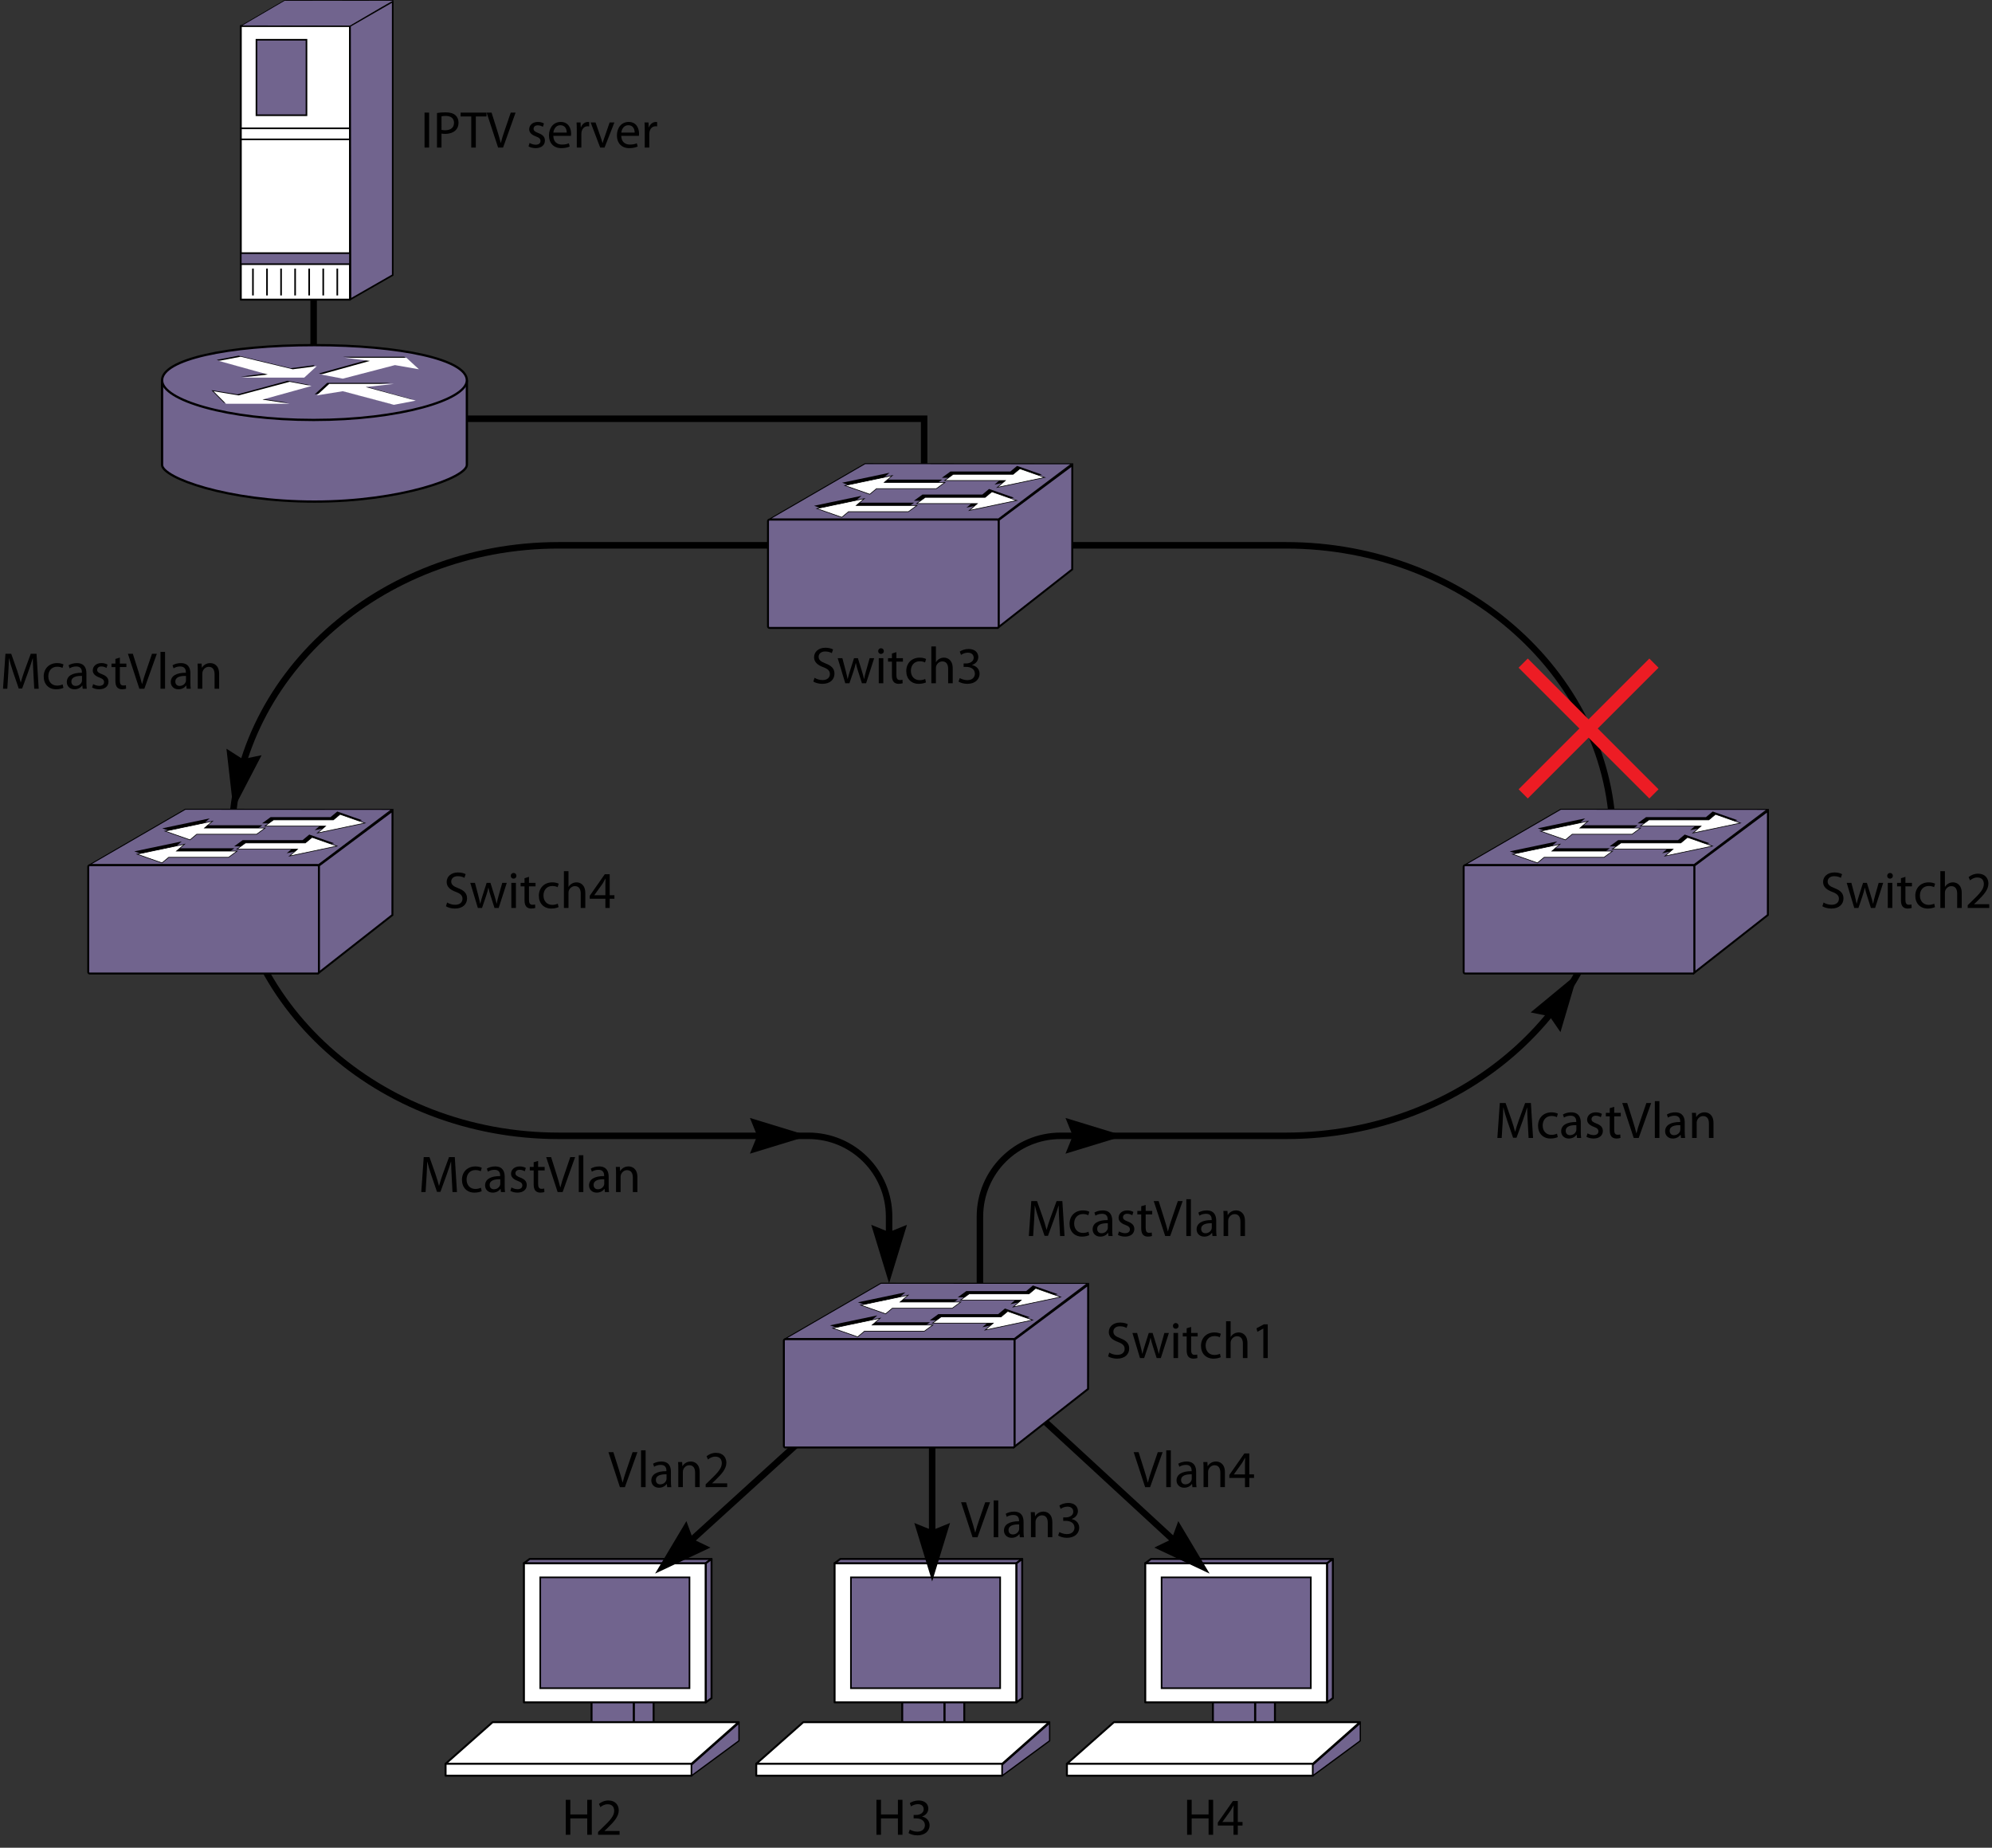 <?xml version="1.0" encoding="UTF-8"?>
<!DOCTYPE svg PUBLIC "-//W3C//DTD SVG 1.1//EN" "http://www.w3.org/Graphics/SVG/1.1/DTD/svg11.dtd">
<!-- Generator: Adobe Illustrator 15.1.0, SVG Export Plug-In . SVG Version: 6.00 Build 0)  --><svg xmlns="http://www.w3.org/2000/svg" version="1.1" x="0px" y="0px" width="307.01px" height="284.745px" viewBox="0 0 307.01 284.745" enable-background="new 0 0 307.01 284.745" xml:space="preserve">
    <rect x="0" y="0" width="307.01" height="284.745" fill="#333333" stroke="none"/>
    <g id="back">
</g>
    <g id="art">
        <polyline fill="none" stroke="#000000" points="48.338,27.752 48.338,64.53 142.432,64.53 142.432,77.688  "/>
        <path fill="none" stroke="#000000" d="M137.028,194.036v-6.561c0-6.871-5.567-12.441-12.44-12.441H86.095   c-27.72,0-50.4-20.475-50.4-45.5c0-25.025,22.68-45.5,50.4-45.5h112.106c27.721,0,50.4,20.475,50.4,45.5   c0,25.025-22.68,45.5-50.4,45.5h-34.734c-6.871,0-12.438,5.57-12.438,12.441v12.181"/>
        <g>
            <polygon fill="#71648E" stroke="#000000" stroke-width="0.15" points="49.104,133.232 13.856,133.232 28.563,124.711     60.397,124.732   "/>
            <polygon fill="#71648E" stroke="#000000" stroke-width="0.3" points="60.48,141.003 49.116,149.915 49.116,133.415     60.492,124.928   "/>
            <path fill="#71648E" stroke="#000000" stroke-width="0.3" d="M49.147,149.794c0,0.125-0.104,0.227-0.227,0.227H13.823    c-0.125,0-0.227-0.102-0.227-0.227v-16.229c0-0.125,0.102-0.229,0.227-0.229h35.098c0.123,0,0.227,0.104,0.227,0.229V149.794z"/>
            <polygon points="36.118,130.723 26.769,130.723 28.009,129.665 20.698,131.2 24.533,132.543 25.571,131.682 34.8,131.682   "/>
            <polygon points="36.081,130.43 45.429,130.43 44.188,131.487 51.499,129.952 47.665,128.608 46.628,129.471 37.399,129.471   "/>
            <polygon points="40.433,127.172 31.083,127.172 32.323,126.114 25.013,127.649 28.848,128.993 29.886,128.131 39.114,128.131       "/>
            <polygon points="40.396,126.879 49.743,126.879 48.503,127.936 55.813,126.401 51.979,125.057 50.942,125.92 41.714,125.92   "/>
            <polygon fill="#FFFFFF" stroke="#000000" stroke-width="0.1" stroke-miterlimit="10" points="36.55,131.153 27.201,131.153     28.44,130.096 21.13,131.631 24.966,132.975 26.003,132.112 35.231,132.112   "/>
            <polygon fill="#FFFFFF" stroke="#000000" stroke-width="0.1" stroke-miterlimit="10" points="36.513,130.86 45.86,130.86     44.622,131.918 51.933,130.383 48.097,129.04 47.06,129.901 37.831,129.901   "/>
            <polygon fill="#FFFFFF" stroke="#000000" stroke-width="0.1" stroke-miterlimit="10" points="40.864,127.602 31.516,127.602     32.755,126.545 25.444,128.081 29.28,129.424 30.317,128.561 39.546,128.561   "/>
            <polygon fill="#FFFFFF" stroke="#000000" stroke-width="0.1" stroke-miterlimit="10" points="40.827,127.309 50.175,127.309     48.937,128.368 56.247,126.833 52.411,125.489 51.374,126.35 42.146,126.35   "/>
	</g>
        <g>
            <polygon fill="#71648E" stroke="#000000" stroke-width="0.15" points="261.089,133.232 225.841,133.232 240.548,124.711     272.382,124.732   "/>
            <polygon fill="#71648E" stroke="#000000" stroke-width="0.3" points="272.465,141.003 261.101,149.915 261.101,133.415     272.477,124.928   "/>
            <path fill="#71648E" stroke="#000000" stroke-width="0.3" d="M261.132,149.794c0,0.125-0.104,0.227-0.227,0.227h-35.098    c-0.125,0-0.227-0.102-0.227-0.227v-16.229c0-0.125,0.102-0.229,0.227-0.229h35.098c0.123,0,0.227,0.104,0.227,0.229V149.794z"/>
            <polygon points="248.103,130.723 238.753,130.723 239.994,129.665 232.683,131.2 236.518,132.543 237.556,131.682     246.785,131.682   "/>
            <polygon points="248.066,130.43 257.414,130.43 256.173,131.487 263.484,129.952 259.65,128.608 258.613,129.471 249.384,129.471       "/>
            <polygon points="252.417,127.172 243.068,127.172 244.308,126.114 236.998,127.649 240.833,128.993 241.871,128.131     251.099,128.131   "/>
            <polygon points="252.38,126.879 261.728,126.879 260.488,127.936 267.798,126.401 263.964,125.057 262.927,125.92 253.699,125.92       "/>
            <polygon fill="#FFFFFF" stroke="#000000" stroke-width="0.1" stroke-miterlimit="10" points="248.535,131.153 239.186,131.153     240.425,130.096 233.115,131.631 236.951,132.975 237.988,132.112 247.216,132.112   "/>
            <polygon fill="#FFFFFF" stroke="#000000" stroke-width="0.1" stroke-miterlimit="10" points="248.498,130.86 257.845,130.86     256.607,131.918 263.917,130.383 260.082,129.04 259.044,129.901 249.816,129.901   "/>
            <polygon fill="#FFFFFF" stroke="#000000" stroke-width="0.1" stroke-miterlimit="10" points="252.849,127.602 243.5,127.602     244.74,126.545 237.429,128.081 241.265,129.424 242.302,128.561 251.531,128.561   "/>
            <polygon fill="#FFFFFF" stroke="#000000" stroke-width="0.1" stroke-miterlimit="10" points="252.812,127.309 262.16,127.309     260.921,128.368 268.232,126.833 264.396,125.489 263.359,126.35 254.13,126.35   "/>
	</g>
        <g>
            <polygon fill="#71648E" stroke="#000000" stroke-width="0.15" points="153.875,79.973 118.626,79.973 133.333,71.452     165.167,71.473   "/>
            <polygon fill="#71648E" stroke="#000000" stroke-width="0.3" points="165.25,87.745 153.886,96.657 153.886,80.156     165.262,71.669   "/>
            <path fill="#71648E" stroke="#000000" stroke-width="0.3" d="M153.917,96.536c0,0.125-0.104,0.227-0.227,0.227h-35.098    c-0.125,0-0.227-0.102-0.227-0.227V80.306c0-0.125,0.102-0.229,0.227-0.229h35.098c0.123,0,0.227,0.104,0.227,0.229V96.536z"/>
            <polygon points="140.888,77.464 131.539,77.464 132.779,76.406 125.468,77.941 129.303,79.285 130.341,78.423 139.57,78.423   "/>
            <polygon points="140.851,77.171 150.199,77.171 148.958,78.228 156.269,76.693 152.435,75.349 151.398,76.212 142.169,76.212       "/>
            <polygon points="145.203,73.914 135.853,73.914 137.093,72.855 129.783,74.39 133.618,75.734 134.656,74.873 143.884,74.873   "/>
            <polygon points="145.166,73.621 154.513,73.621 153.273,74.677 160.583,73.142 156.75,71.798 155.712,72.662 146.484,72.662   "/>
            <polygon fill="#FFFFFF" stroke="#000000" stroke-width="0.1" stroke-miterlimit="10" points="141.32,77.894 131.971,77.894     133.21,76.837 125.9,78.373 129.736,79.716 130.773,78.853 140.001,78.853   "/>
            <polygon fill="#FFFFFF" stroke="#000000" stroke-width="0.1" stroke-miterlimit="10" points="141.283,77.601 150.63,77.601     149.392,78.66 156.703,77.125 152.867,75.781 151.83,76.642 142.601,76.642   "/>
            <polygon fill="#FFFFFF" stroke="#000000" stroke-width="0.1" stroke-miterlimit="10" points="145.634,74.343 136.286,74.343     137.525,73.287 130.214,74.822 134.05,76.166 135.087,75.302 144.316,75.302   "/>
            <polygon fill="#FFFFFF" stroke="#000000" stroke-width="0.1" stroke-miterlimit="10" points="145.597,74.05 154.945,74.05     153.707,75.109 161.017,73.574 157.181,72.23 156.144,73.091 146.916,73.091   "/>
	</g>
</g>
    <g id="callouts">
        <g>
            <g>
                <path d="M87.9,277.356v2.254h2.606v-2.254h0.704v5.389h-0.704v-2.526H87.9v2.526h-0.704v-5.389H87.9z"/>
                <path d="M92.172,282.745v-0.432l0.552-0.536c1.327-1.263,1.935-1.935,1.935-2.718c0-0.528-0.248-1.016-1.023-1.016     c-0.472,0-0.863,0.239-1.104,0.439l-0.224-0.496c0.352-0.295,0.872-0.527,1.463-0.527c1.119,0,1.591,0.768,1.591,1.512     c0,0.959-0.695,1.734-1.791,2.79l-0.408,0.384v0.016h2.327v0.584H92.172z"/>
		</g>
	</g>
        <g>
            <polygon fill="#71648E" stroke="#000000" stroke-width="0.3" stroke-linejoin="round" stroke-miterlimit="11.474" points="    100.735,265.584 97.672,267.18 97.672,252.529 100.735,250.934   "/>
            <rect x="91.172" y="252.529" fill="#71648E" stroke="#000000" stroke-width="0.3" stroke-linejoin="round" stroke-miterlimit="11.474" width="6.5" height="14.65"/>
            <rect x="80.749" y="240.896" fill="#FFFFFF" stroke="#000000" stroke-width="0.3" stroke-linejoin="round" stroke-miterlimit="11.474" width="28.035" height="21.442"/>
            <rect x="83.266" y="243.077" fill="#71648E" stroke="#000000" stroke-width="0.25" width="23" height="17.079"/>
            <polygon fill="#71648E" stroke="#000000" stroke-width="0.3" stroke-linejoin="round" stroke-miterlimit="11.474" points="    108.784,240.896 80.749,240.896 81.625,240.243 109.663,240.243   "/>
            <polygon fill="#71648E" stroke="#000000" stroke-width="0.3" stroke-linejoin="round" stroke-miterlimit="11.474" points="    109.663,261.686 108.784,262.338 108.784,240.896 109.663,240.243   "/>
            <polygon fill-rule="evenodd" clip-rule="evenodd" fill="#FFFFFF" stroke="#000000" stroke-width="0.3" stroke-linejoin="round" stroke-miterlimit="11.474" points="    106.59,271.805 68.673,271.805 75.923,265.389 113.84,265.389   "/>
            <rect x="68.673" y="271.805" fill-rule="evenodd" clip-rule="evenodd" fill="#FFFFFF" stroke="#000000" stroke-width="0.3" stroke-linejoin="round" stroke-miterlimit="11.474" width="37.917" height="1.834"/>
            <path fill="#71648E" stroke="#000000" stroke-width="0.2" d="M106.588,273.547c0-0.443,0.002-1.576,0.002-1.576l7.301-6.439v2.729    l-7.301,5.379"/>
	</g>
        <g>
            <g>
                <path d="M135.781,277.356v2.254h2.606v-2.254h0.704v5.389h-0.704v-2.526h-2.606v2.526h-0.704v-5.389H135.781z"/>
                <path d="M140.221,281.945c0.2,0.12,0.655,0.32,1.151,0.32c0.896,0,1.183-0.568,1.175-1.008c-0.008-0.728-0.664-1.039-1.343-1.039     h-0.392v-0.528h0.392c0.512,0,1.159-0.264,1.159-0.879c0-0.416-0.264-0.784-0.912-0.784c-0.416,0-0.815,0.185-1.04,0.344     l-0.191-0.512c0.28-0.199,0.807-0.399,1.367-0.399c1.023,0,1.487,0.607,1.487,1.239c0,0.544-0.328,1-0.959,1.231v0.016     c0.64,0.12,1.151,0.6,1.16,1.328c0,0.831-0.656,1.559-1.895,1.559c-0.584,0-1.096-0.184-1.352-0.352L140.221,281.945z"/>
		</g>
	</g>
        <g>
            <polygon fill="#71648E" stroke="#000000" stroke-width="0.3" stroke-linejoin="round" stroke-miterlimit="11.474" points="    148.616,265.584 145.553,267.18 145.553,252.529 148.616,250.934   "/>
            <rect x="139.053" y="252.529" fill="#71648E" stroke="#000000" stroke-width="0.3" stroke-linejoin="round" stroke-miterlimit="11.474" width="6.5" height="14.65"/>
            <rect x="128.629" y="240.896" fill="#FFFFFF" stroke="#000000" stroke-width="0.3" stroke-linejoin="round" stroke-miterlimit="11.474" width="28.035" height="21.442"/>
            <rect x="131.147" y="243.077" fill="#71648E" stroke="#000000" stroke-width="0.25" width="23" height="17.079"/>
            <polygon fill="#71648E" stroke="#000000" stroke-width="0.3" stroke-linejoin="round" stroke-miterlimit="11.474" points="    156.665,240.896 128.629,240.896 129.506,240.243 157.543,240.243   "/>
            <polygon fill="#71648E" stroke="#000000" stroke-width="0.3" stroke-linejoin="round" stroke-miterlimit="11.474" points="    157.543,261.686 156.665,262.338 156.665,240.896 157.543,240.243   "/>
            <polygon fill-rule="evenodd" clip-rule="evenodd" fill="#FFFFFF" stroke="#000000" stroke-width="0.3" stroke-linejoin="round" stroke-miterlimit="11.474" points="    154.471,271.805 116.554,271.805 123.804,265.389 161.721,265.389   "/>
            <rect x="116.554" y="271.805" fill-rule="evenodd" clip-rule="evenodd" fill="#FFFFFF" stroke="#000000" stroke-width="0.3" stroke-linejoin="round" stroke-miterlimit="11.474" width="37.917" height="1.834"/>
            <path fill="#71648E" stroke="#000000" stroke-width="0.2" d="M154.469,273.547c0-0.443,0.002-1.576,0.002-1.576l7.301-6.439v2.729    l-7.301,5.379"/>
	</g>
        <g>
            <g>
                <path d="M183.661,277.356v2.254h2.606v-2.254h0.703v5.389h-0.703v-2.526h-2.606v2.526h-0.704v-5.389H183.661z"/>
                <path d="M190.108,282.745v-1.423h-2.415v-0.456l2.319-3.318h0.759v3.23h0.728v0.544h-0.728v1.423H190.108z M190.108,280.778     v-1.735c0-0.271,0.008-0.544,0.023-0.815h-0.023c-0.16,0.304-0.288,0.527-0.432,0.768l-1.271,1.768v0.016H190.108z"/>
		</g>
	</g>
        <g>
            <polygon fill="#71648E" stroke="#000000" stroke-width="0.3" stroke-linejoin="round" stroke-miterlimit="11.474" points="    196.496,265.584 193.433,267.18 193.433,252.529 196.496,250.934   "/>
            <rect x="186.933" y="252.529" fill="#71648E" stroke="#000000" stroke-width="0.3" stroke-linejoin="round" stroke-miterlimit="11.474" width="6.5" height="14.65"/>
            <rect x="176.509" y="240.896" fill="#FFFFFF" stroke="#000000" stroke-width="0.3" stroke-linejoin="round" stroke-miterlimit="11.474" width="28.035" height="21.442"/>
            <rect x="179.027" y="243.077" fill="#71648E" stroke="#000000" stroke-width="0.25" width="23" height="17.079"/>
            <polygon fill="#71648E" stroke="#000000" stroke-width="0.3" stroke-linejoin="round" stroke-miterlimit="11.474" points="    204.544,240.896 176.509,240.896 177.386,240.243 205.423,240.243   "/>
            <polygon fill="#71648E" stroke="#000000" stroke-width="0.3" stroke-linejoin="round" stroke-miterlimit="11.474" points="    205.423,261.686 204.544,262.338 204.544,240.896 205.423,240.243   "/>
            <polygon fill-rule="evenodd" clip-rule="evenodd" fill="#FFFFFF" stroke="#000000" stroke-width="0.3" stroke-linejoin="round" stroke-miterlimit="11.474" points="    202.351,271.805 164.434,271.805 171.684,265.389 209.601,265.389   "/>
            <rect x="164.434" y="271.805" fill-rule="evenodd" clip-rule="evenodd" fill="#FFFFFF" stroke="#000000" stroke-width="0.3" stroke-linejoin="round" stroke-miterlimit="11.474" width="37.917" height="1.834"/>
            <path fill="#71648E" stroke="#000000" stroke-width="0.2" d="M202.349,273.547c0-0.443,0.002-1.576,0.002-1.576l7.301-6.439v2.729    l-7.301,5.379"/>
	</g>
        <g>
            <path d="M281.05,139.076c0.312,0.2,0.759,0.352,1.239,0.352c0.711,0,1.127-0.376,1.127-0.919c0-0.496-0.288-0.792-1.016-1.063    c-0.879-0.32-1.423-0.784-1.423-1.535c0-0.84,0.695-1.463,1.743-1.463c0.544,0,0.951,0.128,1.184,0.264l-0.192,0.567    c-0.168-0.104-0.527-0.256-1.016-0.256c-0.735,0-1.016,0.44-1.016,0.808c0,0.504,0.328,0.751,1.072,1.04    c0.911,0.352,1.367,0.792,1.367,1.583c0,0.832-0.608,1.559-1.879,1.559c-0.521,0-1.088-0.16-1.376-0.352L281.05,139.076z"/>
            <path d="M285.337,136.054l0.52,1.967c0.104,0.432,0.208,0.832,0.28,1.231h0.024c0.088-0.392,0.216-0.807,0.344-1.223l0.631-1.975    h0.592l0.6,1.935c0.145,0.464,0.256,0.872,0.344,1.263h0.024c0.064-0.392,0.168-0.799,0.296-1.255l0.552-1.943h0.695l-1.247,3.87    h-0.64l-0.592-1.847c-0.136-0.432-0.248-0.815-0.344-1.271h-0.016c-0.097,0.464-0.216,0.863-0.353,1.279l-0.623,1.839h-0.64    l-1.168-3.87H285.337z"/>
            <path d="M291.729,134.967c0,0.24-0.168,0.432-0.447,0.432c-0.256,0-0.424-0.192-0.424-0.432c0-0.24,0.176-0.44,0.439-0.44    C291.553,134.527,291.729,134.719,291.729,134.967z M290.946,139.924v-3.87h0.704v3.87H290.946z"/>
            <path d="M293.666,135.126v0.927h1.007v0.536h-1.007v2.087c0,0.479,0.136,0.751,0.527,0.751c0.192,0,0.304-0.016,0.408-0.048    l0.031,0.536c-0.136,0.048-0.352,0.096-0.623,0.096c-0.328,0-0.592-0.112-0.76-0.296c-0.191-0.216-0.271-0.56-0.271-1.015v-2.111    h-0.6v-0.536h0.6v-0.719L293.666,135.126z"/>
            <path d="M298.224,139.788c-0.184,0.088-0.592,0.224-1.111,0.224c-1.167,0-1.927-0.792-1.927-1.975    c0-1.191,0.815-2.063,2.079-2.063c0.415,0,0.783,0.104,0.975,0.208l-0.159,0.536c-0.168-0.088-0.432-0.184-0.815-0.184    c-0.888,0-1.367,0.664-1.367,1.463c0,0.896,0.575,1.447,1.343,1.447c0.399,0,0.664-0.096,0.863-0.184L298.224,139.788z"/>
            <path d="M299.049,134.247h0.704v2.422h0.016c0.112-0.2,0.288-0.384,0.504-0.503c0.208-0.12,0.456-0.192,0.72-0.192    c0.52,0,1.352,0.32,1.352,1.647v2.303h-0.704v-2.223c0-0.624-0.231-1.144-0.896-1.144c-0.456,0-0.808,0.32-0.943,0.696    c-0.04,0.104-0.048,0.208-0.048,0.335v2.335h-0.704V134.247z"/>
            <path d="M303.266,139.924v-0.432l0.552-0.536c1.327-1.264,1.935-1.935,1.935-2.719c0-0.528-0.248-1.015-1.023-1.015    c-0.472,0-0.863,0.24-1.104,0.439l-0.224-0.496c0.352-0.296,0.871-0.528,1.463-0.528c1.119,0,1.591,0.768,1.591,1.511    c0,0.959-0.695,1.735-1.791,2.791l-0.407,0.384v0.016h2.326v0.583H303.266z"/>
	</g>
        <g>
            <path d="M170.964,208.437c0.313,0.2,0.76,0.352,1.239,0.352c0.712,0,1.128-0.375,1.128-0.919c0-0.496-0.288-0.792-1.016-1.063    c-0.88-0.32-1.424-0.783-1.424-1.535c0-0.84,0.696-1.463,1.743-1.463c0.544,0,0.952,0.128,1.184,0.264l-0.191,0.567    c-0.168-0.104-0.528-0.256-1.016-0.256c-0.735,0-1.016,0.439-1.016,0.808c0,0.504,0.328,0.752,1.071,1.039    c0.912,0.353,1.367,0.792,1.367,1.584c0,0.831-0.607,1.559-1.879,1.559c-0.52,0-1.087-0.16-1.375-0.352L170.964,208.437z"/>
            <path d="M175.252,205.414l0.52,1.967c0.104,0.433,0.208,0.832,0.28,1.231h0.023c0.088-0.392,0.216-0.808,0.344-1.223l0.632-1.976    h0.592l0.6,1.936c0.144,0.464,0.256,0.871,0.344,1.263h0.024c0.063-0.392,0.168-0.799,0.296-1.255l0.552-1.943h0.695l-1.247,3.87    h-0.64l-0.592-1.847c-0.137-0.432-0.248-0.815-0.344-1.271h-0.017c-0.096,0.464-0.216,0.863-0.352,1.279l-0.624,1.839h-0.64    l-1.167-3.87H175.252z"/>
            <path d="M181.644,204.327c0,0.239-0.168,0.432-0.448,0.432c-0.256,0-0.423-0.192-0.423-0.432c0-0.24,0.176-0.44,0.439-0.44    C181.468,203.887,181.644,204.079,181.644,204.327z M180.861,209.284v-3.87h0.703v3.87H180.861z"/>
            <path d="M183.58,204.487v0.927h1.008v0.536h-1.008v2.087c0,0.479,0.137,0.751,0.528,0.751c0.191,0,0.304-0.016,0.407-0.048    l0.032,0.536c-0.136,0.048-0.352,0.096-0.624,0.096c-0.327,0-0.592-0.112-0.759-0.296c-0.192-0.216-0.272-0.56-0.272-1.016v-2.11    h-0.6v-0.536h0.6v-0.72L183.58,204.487z"/>
            <path d="M188.139,209.148c-0.185,0.088-0.592,0.224-1.111,0.224c-1.168,0-1.928-0.791-1.928-1.975    c0-1.191,0.815-2.063,2.079-2.063c0.416,0,0.783,0.104,0.976,0.208l-0.16,0.536c-0.168-0.088-0.432-0.185-0.815-0.185    c-0.888,0-1.367,0.664-1.367,1.464c0,0.896,0.576,1.447,1.344,1.447c0.399,0,0.663-0.097,0.863-0.185L188.139,209.148z"/>
            <path d="M188.964,203.607h0.703v2.423h0.017c0.111-0.2,0.288-0.384,0.504-0.504c0.208-0.12,0.455-0.192,0.72-0.192    c0.52,0,1.351,0.32,1.351,1.647v2.303h-0.703v-2.223c0-0.624-0.232-1.144-0.896-1.144c-0.456,0-0.808,0.32-0.943,0.695    c-0.04,0.104-0.049,0.208-0.049,0.336v2.335h-0.703V203.607z"/>
            <path d="M194.708,204.743h-0.016l-0.904,0.487l-0.136-0.536l1.136-0.607h0.6v5.197h-0.68V204.743z"/>
	</g>
        <g>
            <path d="M163.252,188.11c-0.04-0.751-0.088-1.662-0.088-2.326h-0.017c-0.191,0.624-0.407,1.303-0.679,2.047l-0.952,2.614h-0.527    l-0.88-2.566c-0.256-0.768-0.464-1.455-0.615-2.095h-0.017c-0.016,0.672-0.056,1.567-0.104,2.383l-0.144,2.311h-0.664l0.376-5.389    h0.888l0.919,2.606c0.225,0.663,0.4,1.255,0.544,1.814h0.016c0.145-0.543,0.336-1.135,0.576-1.814l0.959-2.606h0.888l0.336,5.389    h-0.688L163.252,188.11z"/>
            <path d="M167.877,190.342c-0.185,0.088-0.592,0.224-1.111,0.224c-1.168,0-1.927-0.791-1.927-1.975    c0-1.191,0.815-2.063,2.078-2.063c0.416,0,0.784,0.104,0.976,0.208l-0.16,0.536c-0.167-0.088-0.432-0.185-0.815-0.185    c-0.887,0-1.367,0.664-1.367,1.464c0,0.896,0.576,1.447,1.344,1.447c0.399,0,0.663-0.097,0.863-0.185L167.877,190.342z"/>
            <path d="M171.421,189.55c0,0.336,0.016,0.664,0.056,0.928h-0.632l-0.056-0.487h-0.024c-0.216,0.304-0.631,0.575-1.183,0.575    c-0.784,0-1.184-0.552-1.184-1.111c0-0.936,0.831-1.447,2.327-1.439v-0.08c0-0.312-0.088-0.896-0.88-0.887    c-0.368,0-0.743,0.104-1.016,0.287l-0.16-0.472c0.32-0.199,0.792-0.336,1.279-0.336c1.184,0,1.472,0.808,1.472,1.575V189.55z     M170.742,188.503c-0.768-0.017-1.639,0.119-1.639,0.871c0,0.464,0.304,0.672,0.655,0.672c0.512,0,0.84-0.32,0.951-0.647    c0.024-0.08,0.032-0.16,0.032-0.225V188.503z"/>
            <path d="M172.462,189.766c0.216,0.128,0.584,0.272,0.936,0.272c0.504,0,0.744-0.248,0.744-0.576c0-0.336-0.2-0.512-0.712-0.703    c-0.703-0.256-1.031-0.632-1.031-1.096c0-0.624,0.512-1.136,1.335-1.136c0.392,0,0.735,0.104,0.943,0.24l-0.168,0.512    c-0.151-0.096-0.432-0.231-0.791-0.231c-0.416,0-0.64,0.239-0.64,0.527c0,0.319,0.224,0.464,0.728,0.664    c0.663,0.247,1.016,0.583,1.016,1.159c0,0.688-0.536,1.167-1.439,1.167c-0.424,0-0.815-0.112-1.088-0.271L172.462,189.766z"/>
            <path d="M176.574,185.681v0.927h1.008v0.536h-1.008v2.087c0,0.479,0.137,0.751,0.528,0.751c0.191,0,0.304-0.016,0.407-0.048    l0.032,0.536c-0.136,0.048-0.352,0.096-0.623,0.096c-0.328,0-0.592-0.112-0.76-0.296c-0.192-0.216-0.272-0.56-0.272-1.016v-2.11    h-0.6v-0.536h0.6v-0.72L176.574,185.681z"/>
            <path d="M179.582,190.478l-1.767-5.389h0.76l0.839,2.654c0.225,0.728,0.424,1.383,0.576,2.015h0.016    c0.152-0.624,0.368-1.303,0.616-2.007l0.911-2.662h0.744l-1.928,5.389H179.582z"/>
            <path d="M182.838,184.801h0.704v5.677h-0.704V184.801z"/>
            <path d="M187.445,189.55c0,0.336,0.017,0.664,0.057,0.928h-0.632l-0.057-0.487h-0.023c-0.216,0.304-0.632,0.575-1.184,0.575    c-0.783,0-1.184-0.552-1.184-1.111c0-0.936,0.832-1.447,2.327-1.439v-0.08c0-0.312-0.088-0.896-0.88-0.887    c-0.367,0-0.743,0.104-1.015,0.287l-0.16-0.472c0.319-0.199,0.791-0.336,1.279-0.336c1.184,0,1.471,0.808,1.471,1.575V189.55z     M186.765,188.503c-0.768-0.017-1.639,0.119-1.639,0.871c0,0.464,0.304,0.672,0.655,0.672c0.512,0,0.84-0.32,0.952-0.647    c0.023-0.08,0.031-0.16,0.031-0.225V188.503z"/>
            <path d="M188.583,187.655c0-0.408-0.008-0.728-0.032-1.048h0.624l0.04,0.64h0.016c0.192-0.359,0.64-0.72,1.279-0.72    c0.536,0,1.367,0.32,1.367,1.647v2.303h-0.703v-2.23c0-0.624-0.232-1.144-0.896-1.144c-0.456,0-0.815,0.328-0.943,0.72    c-0.032,0.088-0.048,0.208-0.048,0.327v2.327h-0.704V187.655z"/>
	</g>
        <g>
            <path d="M95.542,229.173l-1.767-5.389h0.759l0.84,2.654c0.224,0.728,0.423,1.383,0.576,2.015h0.016    c0.152-0.624,0.368-1.303,0.616-2.007l0.912-2.662h0.744l-1.927,5.389H95.542z"/>
            <path d="M98.798,223.496h0.704v5.677h-0.704V223.496z"/>
            <path d="M103.405,228.245c0,0.336,0.016,0.664,0.056,0.928h-0.632l-0.056-0.487h-0.024c-0.216,0.304-0.631,0.575-1.183,0.575    c-0.784,0-1.184-0.552-1.184-1.111c0-0.936,0.832-1.447,2.327-1.439v-0.08c0-0.312-0.088-0.896-0.88-0.887    c-0.368,0-0.744,0.104-1.015,0.287l-0.16-0.472c0.32-0.199,0.792-0.336,1.279-0.336c1.184,0,1.471,0.808,1.471,1.575V228.245z     M102.725,227.198c-0.768-0.017-1.639,0.119-1.639,0.871c0,0.464,0.304,0.672,0.656,0.672c0.512,0,0.84-0.32,0.952-0.647    c0.024-0.08,0.032-0.16,0.032-0.225V227.198z"/>
            <path d="M104.542,226.351c0-0.408-0.008-0.728-0.032-1.048h0.624l0.04,0.64h0.016c0.192-0.359,0.64-0.72,1.279-0.72    c0.536,0,1.367,0.32,1.367,1.647v2.303h-0.704v-2.23c0-0.624-0.232-1.144-0.896-1.144c-0.456,0-0.815,0.328-0.943,0.72    c-0.032,0.088-0.048,0.208-0.048,0.327v2.327h-0.704V226.351z"/>
            <path d="M108.758,229.173v-0.432l0.552-0.536c1.327-1.263,1.935-1.935,1.935-2.718c0-0.528-0.248-1.016-1.023-1.016    c-0.472,0-0.864,0.239-1.104,0.439l-0.224-0.496c0.352-0.295,0.872-0.527,1.463-0.527c1.12,0,1.591,0.768,1.591,1.512    c0,0.959-0.696,1.734-1.791,2.79l-0.408,0.384v0.016h2.327v0.584H108.758z"/>
	</g>
        <g>
            <path d="M176.49,229.173l-1.767-5.389h0.759l0.84,2.654c0.224,0.728,0.424,1.383,0.576,2.015h0.016    c0.152-0.624,0.368-1.303,0.615-2.007l0.912-2.662h0.743l-1.927,5.389H176.49z"/>
            <path d="M179.747,223.496h0.703v5.677h-0.703V223.496z"/>
            <path d="M184.353,228.245c0,0.336,0.016,0.664,0.056,0.928h-0.632l-0.056-0.487h-0.024c-0.216,0.304-0.631,0.575-1.183,0.575    c-0.784,0-1.184-0.552-1.184-1.111c0-0.936,0.831-1.447,2.327-1.439v-0.08c0-0.312-0.089-0.896-0.88-0.887    c-0.368,0-0.744,0.104-1.016,0.287l-0.16-0.472c0.32-0.199,0.792-0.336,1.279-0.336c1.184,0,1.472,0.808,1.472,1.575V228.245z     M183.673,227.198c-0.768-0.017-1.64,0.119-1.64,0.871c0,0.464,0.305,0.672,0.656,0.672c0.512,0,0.839-0.32,0.951-0.647    c0.024-0.08,0.032-0.16,0.032-0.225V227.198z"/>
            <path d="M185.491,226.351c0-0.408-0.009-0.728-0.032-1.048h0.623l0.04,0.64h0.017c0.191-0.359,0.64-0.72,1.279-0.72    c0.535,0,1.367,0.32,1.367,1.647v2.303h-0.704v-2.23c0-0.624-0.231-1.144-0.896-1.144c-0.455,0-0.815,0.328-0.943,0.72    c-0.032,0.088-0.048,0.208-0.048,0.327v2.327h-0.703V226.351z"/>
            <path d="M191.881,229.173v-1.423h-2.415v-0.456l2.319-3.318h0.759v3.23h0.728v0.544h-0.728v1.423H191.881z M191.881,227.206    v-1.735c0-0.271,0.008-0.544,0.023-0.815h-0.023c-0.16,0.304-0.288,0.527-0.432,0.768l-1.271,1.768v0.016H191.881z"/>
	</g>
        <g>
            <path d="M66.135,17.353v5.389h-0.704v-5.389H66.135z"/>
            <path d="M67.351,17.417c0.336-0.056,0.776-0.104,1.335-0.104c0.688,0,1.191,0.16,1.511,0.448c0.288,0.256,0.472,0.648,0.472,1.127    c0,0.488-0.144,0.872-0.416,1.151c-0.375,0.392-0.967,0.592-1.647,0.592c-0.208,0-0.4-0.008-0.56-0.048v2.159h-0.696V17.417z     M68.047,20.016c0.152,0.04,0.344,0.056,0.576,0.056c0.839,0,1.351-0.416,1.351-1.144c0-0.72-0.512-1.063-1.271-1.063    c-0.304,0-0.536,0.024-0.656,0.056V20.016z"/>
            <path d="M72.63,17.945h-1.639v-0.592h3.99v0.592h-1.647v4.797H72.63V17.945z"/>
            <path d="M76.767,22.742L75,17.353h0.76l0.839,2.655c0.224,0.728,0.424,1.383,0.576,2.015h0.016    c0.152-0.624,0.368-1.303,0.616-2.007l0.911-2.663h0.744l-1.927,5.389H76.767z"/>
            <path d="M81.623,22.031c0.216,0.128,0.583,0.271,0.936,0.271c0.504,0,0.744-0.248,0.744-0.576c0-0.335-0.2-0.512-0.712-0.704    c-0.703-0.256-1.031-0.631-1.031-1.095c0-0.624,0.512-1.135,1.335-1.135c0.392,0,0.735,0.104,0.943,0.24l-0.168,0.512    c-0.152-0.096-0.432-0.232-0.792-0.232c-0.416,0-0.64,0.24-0.64,0.528c0,0.32,0.224,0.464,0.728,0.664    c0.664,0.248,1.016,0.583,1.016,1.159c0,0.688-0.536,1.167-1.439,1.167c-0.424,0-0.815-0.112-1.087-0.272L81.623,22.031z"/>
            <path d="M85.279,20.935c0.016,0.952,0.616,1.343,1.327,1.343c0.504,0,0.815-0.088,1.071-0.2l0.128,0.503    c-0.248,0.112-0.679,0.248-1.295,0.248c-1.191,0-1.903-0.792-1.903-1.959c0-1.167,0.688-2.079,1.815-2.079    c1.271,0,1.599,1.103,1.599,1.815c0,0.144-0.008,0.248-0.024,0.328H85.279z M87.342,20.432c0.008-0.44-0.184-1.136-0.976-1.136    c-0.72,0-1.023,0.648-1.08,1.136H87.342z"/>
            <path d="M88.895,20.08c0-0.456-0.008-0.848-0.032-1.208h0.616l0.032,0.768h0.024c0.176-0.52,0.607-0.847,1.079-0.847    c0.072,0,0.128,0.008,0.192,0.016v0.664c-0.072-0.016-0.144-0.016-0.24-0.016c-0.496,0-0.848,0.368-0.943,0.896    c-0.016,0.096-0.024,0.216-0.024,0.328v2.063h-0.704V20.08z"/>
            <path d="M91.783,18.872l0.76,2.167c0.128,0.36,0.232,0.68,0.312,1h0.024c0.088-0.32,0.2-0.64,0.328-1l0.751-2.167h0.736    l-1.52,3.87h-0.671l-1.471-3.87H91.783z"/>
            <path d="M95.75,20.935c0.016,0.952,0.616,1.343,1.327,1.343c0.504,0,0.816-0.088,1.072-0.2l0.128,0.503    c-0.248,0.112-0.68,0.248-1.295,0.248c-1.191,0-1.903-0.792-1.903-1.959c0-1.167,0.688-2.079,1.815-2.079    c1.271,0,1.599,1.103,1.599,1.815c0,0.144-0.008,0.248-0.024,0.328H95.75z M97.813,20.432c0.008-0.44-0.184-1.136-0.976-1.136    c-0.719,0-1.023,0.648-1.079,1.136H97.813z"/>
            <path d="M99.367,20.08c0-0.456-0.008-0.848-0.032-1.208h0.616l0.032,0.768h0.024c0.176-0.52,0.608-0.847,1.08-0.847    c0.072,0,0.128,0.008,0.192,0.016v0.664c-0.072-0.016-0.144-0.016-0.24-0.016c-0.496,0-0.847,0.368-0.943,0.896    c-0.016,0.096-0.024,0.216-0.024,0.328v2.063h-0.704V20.08z"/>
	</g>
        <g>
            <path d="M125.539,104.447c0.312,0.2,0.76,0.352,1.239,0.352c0.712,0,1.127-0.376,1.127-0.919c0-0.496-0.288-0.792-1.015-1.063    c-0.88-0.32-1.423-0.784-1.423-1.535c0-0.84,0.695-1.463,1.743-1.463c0.543,0,0.951,0.128,1.183,0.264l-0.192,0.567    c-0.168-0.104-0.528-0.256-1.016-0.256c-0.735,0-1.015,0.44-1.015,0.808c0,0.504,0.328,0.751,1.071,1.04    c0.912,0.352,1.367,0.792,1.367,1.583c0,0.832-0.607,1.559-1.879,1.559c-0.52,0-1.087-0.16-1.375-0.352L125.539,104.447z"/>
            <path d="M129.827,101.425l0.52,1.967c0.104,0.432,0.208,0.832,0.28,1.231h0.024c0.088-0.392,0.216-0.807,0.344-1.223l0.632-1.975    h0.592l0.6,1.935c0.144,0.464,0.256,0.872,0.344,1.263h0.024c0.064-0.392,0.168-0.799,0.296-1.255l0.552-1.943h0.695l-1.247,3.87    h-0.64l-0.592-1.847c-0.136-0.432-0.248-0.815-0.344-1.271h-0.016c-0.096,0.464-0.216,0.863-0.352,1.279l-0.624,1.839h-0.64    l-1.167-3.87H129.827z"/>
            <path d="M136.219,100.338c0,0.24-0.168,0.432-0.448,0.432c-0.256,0-0.424-0.192-0.424-0.432c0-0.24,0.176-0.44,0.439-0.44    C136.042,99.898,136.219,100.09,136.219,100.338z M135.435,105.295v-3.87h0.704v3.87H135.435z"/>
            <path d="M138.155,100.498v0.927h1.007v0.536h-1.007v2.087c0,0.479,0.136,0.751,0.527,0.751c0.192,0,0.304-0.016,0.408-0.048    l0.032,0.536c-0.136,0.048-0.352,0.096-0.624,0.096c-0.328,0-0.592-0.112-0.76-0.296c-0.192-0.216-0.272-0.56-0.272-1.015v-2.111    h-0.6v-0.536h0.6v-0.719L138.155,100.498z"/>
            <path d="M142.713,105.159c-0.184,0.088-0.592,0.224-1.111,0.224c-1.167,0-1.927-0.792-1.927-1.975    c0-1.191,0.815-2.063,2.079-2.063c0.416,0,0.784,0.104,0.976,0.208l-0.16,0.536c-0.167-0.088-0.432-0.184-0.815-0.184    c-0.887,0-1.367,0.664-1.367,1.463c0,0.896,0.576,1.447,1.343,1.447c0.4,0,0.664-0.096,0.863-0.184L142.713,105.159z"/>
            <path d="M143.539,99.618h0.704v2.422h0.016c0.112-0.2,0.288-0.384,0.504-0.503c0.208-0.12,0.456-0.192,0.72-0.192    c0.52,0,1.351,0.32,1.351,1.647v2.303h-0.704v-2.223c0-0.624-0.232-1.144-0.896-1.144c-0.456,0-0.808,0.32-0.943,0.696    c-0.04,0.104-0.048,0.208-0.048,0.335v2.335h-0.704V99.618z"/>
            <path d="M147.923,104.495c0.2,0.12,0.656,0.32,1.151,0.32c0.896,0,1.183-0.568,1.175-1.008c-0.008-0.728-0.664-1.039-1.343-1.039    h-0.392v-0.528h0.392c0.512,0,1.16-0.264,1.16-0.879c0-0.416-0.264-0.784-0.912-0.784c-0.416,0-0.815,0.184-1.04,0.344    l-0.192-0.512c0.28-0.2,0.808-0.4,1.367-0.4c1.024,0,1.487,0.608,1.487,1.239c0,0.544-0.327,1-0.959,1.231v0.016    c0.64,0.12,1.151,0.6,1.159,1.327c0,0.832-0.655,1.559-1.895,1.559c-0.584,0-1.096-0.184-1.352-0.352L147.923,104.495z"/>
	</g>
        <g>
            <path d="M68.913,139.076c0.312,0.2,0.76,0.352,1.239,0.352c0.712,0,1.127-0.376,1.127-0.919c0-0.496-0.288-0.792-1.015-1.063    c-0.88-0.32-1.423-0.784-1.423-1.535c0-0.84,0.696-1.463,1.743-1.463c0.543,0,0.951,0.128,1.183,0.264l-0.192,0.567    c-0.168-0.104-0.528-0.256-1.015-0.256c-0.736,0-1.016,0.44-1.016,0.808c0,0.504,0.328,0.751,1.071,1.04    c0.912,0.352,1.367,0.792,1.367,1.583c0,0.832-0.607,1.559-1.879,1.559c-0.52,0-1.087-0.16-1.375-0.352L68.913,139.076z"/>
            <path d="M73.201,136.054l0.52,1.967c0.104,0.432,0.208,0.832,0.28,1.231h0.024c0.088-0.392,0.216-0.807,0.344-1.223L75,136.054    h0.592l0.6,1.935c0.144,0.464,0.256,0.872,0.344,1.263h0.024c0.064-0.392,0.168-0.799,0.296-1.255l0.552-1.943h0.696l-1.248,3.87    h-0.64l-0.592-1.847c-0.136-0.432-0.248-0.815-0.344-1.271h-0.016c-0.096,0.464-0.216,0.863-0.352,1.279l-0.624,1.839h-0.64    l-1.167-3.87H73.201z"/>
            <path d="M79.592,134.967c0,0.24-0.168,0.432-0.448,0.432c-0.256,0-0.424-0.192-0.424-0.432c0-0.24,0.176-0.44,0.44-0.44    C79.417,134.527,79.592,134.719,79.592,134.967z M78.809,139.924v-3.87h0.704v3.87H78.809z"/>
            <path d="M81.528,135.126v0.927h1.008v0.536h-1.008v2.087c0,0.479,0.136,0.751,0.528,0.751c0.192,0,0.304-0.016,0.408-0.048    l0.032,0.536c-0.136,0.048-0.352,0.096-0.624,0.096c-0.328,0-0.592-0.112-0.76-0.296c-0.192-0.216-0.272-0.56-0.272-1.015v-2.111    h-0.6v-0.536h0.6v-0.719L81.528,135.126z"/>
            <path d="M86.087,139.788c-0.184,0.088-0.592,0.224-1.111,0.224c-1.167,0-1.927-0.792-1.927-1.975c0-1.191,0.815-2.063,2.079-2.063    c0.416,0,0.784,0.104,0.976,0.208l-0.16,0.536c-0.168-0.088-0.432-0.184-0.815-0.184c-0.888,0-1.367,0.664-1.367,1.463    c0,0.896,0.576,1.447,1.343,1.447c0.4,0,0.664-0.096,0.864-0.184L86.087,139.788z"/>
            <path d="M86.913,134.247h0.704v2.422h0.016c0.112-0.2,0.288-0.384,0.503-0.503c0.208-0.12,0.456-0.192,0.72-0.192    c0.52,0,1.351,0.32,1.351,1.647v2.303h-0.704v-2.223c0-0.624-0.232-1.144-0.896-1.144c-0.456,0-0.808,0.32-0.943,0.696    c-0.04,0.104-0.048,0.208-0.048,0.335v2.335h-0.704V134.247z"/>
            <path d="M93.303,139.924V138.5h-2.415v-0.456l2.319-3.318h0.759v3.23h0.728v0.543h-0.728v1.423H93.303z M93.303,137.957v-1.735    c0-0.271,0.008-0.543,0.024-0.815h-0.024c-0.16,0.304-0.288,0.528-0.432,0.768l-1.271,1.767v0.016H93.303z"/>
	</g>
        <g>
            <path d="M69.614,181.333c-0.04-0.751-0.088-1.662-0.088-2.326H69.51c-0.192,0.624-0.408,1.303-0.68,2.047l-0.951,2.614h-0.528    l-0.879-2.566c-0.256-0.768-0.464-1.455-0.616-2.095H65.84c-0.016,0.672-0.056,1.567-0.104,2.383l-0.144,2.311h-0.664l0.376-5.389    h0.887l0.92,2.606c0.224,0.663,0.399,1.255,0.543,1.814h0.016c0.144-0.543,0.336-1.135,0.576-1.814l0.959-2.606h0.887l0.336,5.389    h-0.688L69.614,181.333z"/>
            <path d="M74.239,183.564c-0.184,0.088-0.592,0.224-1.112,0.224c-1.167,0-1.927-0.791-1.927-1.975c0-1.191,0.815-2.063,2.079-2.063    c0.416,0,0.783,0.104,0.975,0.208l-0.16,0.536c-0.168-0.088-0.432-0.185-0.815-0.185c-0.888,0-1.367,0.664-1.367,1.464    c0,0.896,0.575,1.447,1.343,1.447c0.4,0,0.664-0.097,0.864-0.185L74.239,183.564z"/>
            <path d="M77.783,182.772c0,0.336,0.016,0.664,0.056,0.928h-0.631l-0.056-0.487h-0.024c-0.216,0.304-0.632,0.575-1.184,0.575    c-0.783,0-1.183-0.552-1.183-1.111c0-0.936,0.832-1.447,2.327-1.439v-0.08c0-0.312-0.088-0.896-0.879-0.887    c-0.368,0-0.744,0.104-1.016,0.287l-0.16-0.472c0.32-0.199,0.792-0.336,1.279-0.336c1.183,0,1.471,0.808,1.471,1.575V182.772z     M77.104,181.726c-0.768-0.017-1.639,0.119-1.639,0.871c0,0.464,0.304,0.672,0.656,0.672c0.512,0,0.839-0.32,0.951-0.647    c0.024-0.08,0.032-0.16,0.032-0.225V181.726z"/>
            <path d="M78.825,182.988c0.216,0.128,0.583,0.272,0.936,0.272c0.503,0,0.743-0.248,0.743-0.576c0-0.336-0.2-0.512-0.711-0.703    c-0.704-0.256-1.031-0.632-1.031-1.096c0-0.624,0.512-1.136,1.335-1.136c0.392,0,0.736,0.104,0.944,0.24l-0.168,0.512    c-0.152-0.096-0.432-0.231-0.792-0.231c-0.416,0-0.64,0.239-0.64,0.527c0,0.319,0.224,0.464,0.728,0.664    c0.664,0.247,1.015,0.583,1.015,1.159c0,0.688-0.536,1.167-1.439,1.167c-0.424,0-0.815-0.112-1.087-0.271L78.825,182.988z"/>
            <path d="M82.936,178.903v0.927h1.007v0.536h-1.007v2.087c0,0.479,0.136,0.751,0.528,0.751c0.192,0,0.304-0.016,0.408-0.048    l0.032,0.536c-0.136,0.048-0.352,0.096-0.624,0.096c-0.328,0-0.592-0.112-0.76-0.296c-0.191-0.216-0.271-0.56-0.271-1.016v-2.11    h-0.6v-0.536h0.6v-0.72L82.936,178.903z"/>
            <path d="M85.944,183.7l-1.767-5.389h0.76l0.839,2.654c0.224,0.728,0.424,1.383,0.576,2.015h0.016    c0.152-0.624,0.368-1.303,0.616-2.007l0.911-2.662h0.744l-1.927,5.389H85.944z"/>
            <path d="M89.201,178.023h0.703v5.677h-0.703V178.023z"/>
            <path d="M93.807,182.772c0,0.336,0.016,0.664,0.056,0.928h-0.632l-0.056-0.487h-0.024c-0.216,0.304-0.632,0.575-1.184,0.575    c-0.784,0-1.183-0.552-1.183-1.111c0-0.936,0.832-1.447,2.327-1.439v-0.08c0-0.312-0.088-0.896-0.879-0.887    c-0.368,0-0.744,0.104-1.016,0.287l-0.16-0.472c0.32-0.199,0.792-0.336,1.279-0.336c1.184,0,1.472,0.808,1.472,1.575V182.772z     M93.127,181.726c-0.768-0.017-1.639,0.119-1.639,0.871c0,0.464,0.304,0.672,0.656,0.672c0.512,0,0.839-0.32,0.951-0.647    c0.024-0.08,0.032-0.16,0.032-0.225V181.726z"/>
            <path d="M94.944,180.878c0-0.408-0.008-0.728-0.032-1.048h0.624l0.04,0.64h0.016c0.192-0.359,0.64-0.72,1.279-0.72    c0.536,0,1.368,0.32,1.368,1.647v2.303h-0.704v-2.23c0-0.624-0.231-1.144-0.896-1.144c-0.456,0-0.815,0.328-0.943,0.72    c-0.032,0.088-0.048,0.208-0.048,0.327v2.327h-0.704V180.878z"/>
	</g>
        <g>
            <path d="M235.462,172.997c-0.04-0.751-0.088-1.662-0.088-2.326h-0.016c-0.192,0.624-0.408,1.303-0.68,2.047l-0.952,2.614H233.2    l-0.88-2.566c-0.256-0.768-0.464-1.455-0.615-2.095h-0.017c-0.016,0.672-0.056,1.567-0.104,2.383l-0.144,2.311h-0.664l0.376-5.389    h0.888l0.919,2.606c0.224,0.663,0.4,1.255,0.544,1.814h0.016c0.145-0.543,0.336-1.135,0.576-1.814l0.959-2.606h0.888l0.336,5.389    h-0.688L235.462,172.997z"/>
            <path d="M240.087,175.229c-0.184,0.088-0.592,0.224-1.111,0.224c-1.168,0-1.927-0.791-1.927-1.975    c0-1.191,0.815-2.063,2.078-2.063c0.416,0,0.784,0.104,0.976,0.208l-0.16,0.536c-0.168-0.088-0.432-0.185-0.815-0.185    c-0.888,0-1.367,0.664-1.367,1.464c0,0.896,0.576,1.447,1.344,1.447c0.399,0,0.663-0.097,0.863-0.185L240.087,175.229z"/>
            <path d="M243.631,174.437c0,0.336,0.016,0.664,0.056,0.928h-0.632L243,174.877h-0.023c-0.217,0.304-0.632,0.575-1.184,0.575    c-0.784,0-1.184-0.552-1.184-1.111c0-0.936,0.832-1.447,2.327-1.439v-0.08c0-0.312-0.089-0.896-0.88-0.887    c-0.368,0-0.744,0.104-1.016,0.287l-0.16-0.472c0.32-0.199,0.792-0.336,1.279-0.336c1.184,0,1.472,0.808,1.472,1.575V174.437z     M242.952,173.39c-0.768-0.017-1.64,0.119-1.64,0.871c0,0.464,0.305,0.672,0.656,0.672c0.512,0,0.84-0.32,0.951-0.647    c0.024-0.08,0.032-0.16,0.032-0.225V173.39z"/>
            <path d="M244.672,174.652c0.216,0.128,0.584,0.272,0.936,0.272c0.504,0,0.744-0.248,0.744-0.576c0-0.336-0.2-0.512-0.712-0.703    c-0.703-0.256-1.031-0.632-1.031-1.096c0-0.624,0.512-1.136,1.335-1.136c0.392,0,0.735,0.104,0.943,0.24l-0.168,0.512    c-0.151-0.096-0.432-0.231-0.791-0.231c-0.416,0-0.64,0.239-0.64,0.527c0,0.319,0.224,0.464,0.728,0.664    c0.663,0.247,1.016,0.583,1.016,1.159c0,0.688-0.536,1.167-1.439,1.167c-0.424,0-0.815-0.112-1.088-0.271L244.672,174.652z"/>
            <path d="M248.785,170.567v0.927h1.007v0.536h-1.007v2.087c0,0.479,0.136,0.751,0.527,0.751c0.191,0,0.304-0.016,0.407-0.048    l0.032,0.536c-0.136,0.048-0.352,0.096-0.623,0.096c-0.328,0-0.592-0.112-0.76-0.296c-0.192-0.216-0.272-0.56-0.272-1.016v-2.11    h-0.6v-0.536h0.6v-0.72L248.785,170.567z"/>
            <path d="M251.792,175.364l-1.767-5.389h0.76l0.84,2.654c0.224,0.728,0.423,1.383,0.575,2.015h0.016    c0.152-0.624,0.368-1.303,0.616-2.007l0.911-2.662h0.744l-1.928,5.389H251.792z"/>
            <path d="M255.048,169.688h0.704v5.677h-0.704V169.688z"/>
            <path d="M259.655,174.437c0,0.336,0.017,0.664,0.057,0.928h-0.632l-0.057-0.487H259c-0.216,0.304-0.632,0.575-1.184,0.575    c-0.783,0-1.184-0.552-1.184-1.111c0-0.936,0.832-1.447,2.327-1.439v-0.08c0-0.312-0.088-0.896-0.88-0.887    c-0.367,0-0.743,0.104-1.016,0.287l-0.159-0.472c0.319-0.199,0.791-0.336,1.279-0.336c1.183,0,1.471,0.808,1.471,1.575V174.437z     M258.975,173.39c-0.768-0.017-1.639,0.119-1.639,0.871c0,0.464,0.304,0.672,0.655,0.672c0.512,0,0.84-0.32,0.952-0.647    c0.023-0.08,0.031-0.16,0.031-0.225V173.39z"/>
            <path d="M260.792,172.542c0-0.408-0.008-0.728-0.032-1.048h0.624l0.04,0.64h0.016c0.192-0.359,0.64-0.72,1.279-0.72    c0.536,0,1.367,0.32,1.367,1.647v2.303h-0.703v-2.23c0-0.624-0.232-1.144-0.896-1.144c-0.456,0-0.815,0.328-0.943,0.72    c-0.032,0.088-0.049,0.208-0.049,0.327v2.327h-0.703V172.542z"/>
	</g>
        <g>
            <path d="M5.149,103.767c-0.04-0.751-0.088-1.663-0.088-2.327H5.045c-0.192,0.624-0.408,1.303-0.68,2.047l-0.951,2.614H2.887    l-0.879-2.566c-0.256-0.768-0.464-1.455-0.616-2.095H1.375c-0.016,0.671-0.056,1.567-0.104,2.383l-0.144,2.311H0.464l0.376-5.389    h0.887l0.92,2.607c0.224,0.664,0.399,1.255,0.543,1.815h0.016c0.144-0.544,0.336-1.136,0.576-1.815l0.959-2.607h0.887l0.336,5.389    H5.277L5.149,103.767z"/>
            <path d="M9.774,105.998c-0.184,0.088-0.592,0.224-1.112,0.224c-1.167,0-1.927-0.792-1.927-1.975c0-1.191,0.815-2.063,2.079-2.063    c0.416,0,0.783,0.104,0.975,0.208l-0.16,0.536c-0.168-0.088-0.432-0.184-0.815-0.184c-0.888,0-1.367,0.664-1.367,1.463    c0,0.896,0.575,1.447,1.343,1.447c0.4,0,0.664-0.096,0.864-0.184L9.774,105.998z"/>
            <path d="M13.318,105.206c0,0.336,0.016,0.664,0.056,0.928h-0.631l-0.056-0.488h-0.024c-0.216,0.304-0.632,0.576-1.184,0.576    c-0.783,0-1.183-0.552-1.183-1.111c0-0.936,0.832-1.447,2.327-1.439v-0.08c0-0.312-0.088-0.896-0.879-0.888    c-0.368,0-0.744,0.104-1.016,0.288l-0.16-0.472c0.32-0.2,0.792-0.335,1.279-0.335c1.183,0,1.471,0.808,1.471,1.575V105.206z     M12.639,104.159c-0.768-0.016-1.639,0.12-1.639,0.872c0,0.464,0.304,0.672,0.656,0.672c0.512,0,0.839-0.32,0.951-0.648    c0.024-0.08,0.032-0.16,0.032-0.224V104.159z"/>
            <path d="M14.36,105.422c0.216,0.128,0.583,0.271,0.936,0.271c0.503,0,0.743-0.248,0.743-0.576c0-0.335-0.2-0.512-0.711-0.704    c-0.704-0.256-1.031-0.631-1.031-1.095c0-0.624,0.512-1.135,1.335-1.135c0.392,0,0.736,0.104,0.944,0.24l-0.168,0.512    c-0.152-0.096-0.432-0.232-0.792-0.232c-0.416,0-0.64,0.24-0.64,0.528c0,0.32,0.224,0.464,0.728,0.664    c0.664,0.248,1.015,0.583,1.015,1.159c0,0.688-0.536,1.167-1.439,1.167c-0.424,0-0.815-0.112-1.087-0.272L14.36,105.422z"/>
            <path d="M18.471,101.336v0.927h1.007v0.536h-1.007v2.087c0,0.479,0.136,0.751,0.528,0.751c0.192,0,0.304-0.016,0.408-0.048    l0.032,0.536c-0.136,0.048-0.352,0.096-0.624,0.096c-0.328,0-0.592-0.112-0.76-0.296c-0.191-0.216-0.271-0.56-0.271-1.015V102.8    h-0.6v-0.536h0.6v-0.719L18.471,101.336z"/>
            <path d="M21.479,106.134l-1.767-5.389h0.76l0.839,2.655c0.224,0.728,0.424,1.383,0.576,2.015h0.016    c0.152-0.624,0.368-1.303,0.616-2.007l0.911-2.663h0.744l-1.927,5.389H21.479z"/>
            <path d="M24.736,100.457h0.703v5.677h-0.703V100.457z"/>
            <path d="M29.342,105.206c0,0.336,0.016,0.664,0.056,0.928h-0.632l-0.056-0.488h-0.024c-0.216,0.304-0.632,0.576-1.184,0.576    c-0.784,0-1.183-0.552-1.183-1.111c0-0.936,0.832-1.447,2.327-1.439v-0.08c0-0.312-0.088-0.896-0.879-0.888    c-0.368,0-0.744,0.104-1.016,0.288l-0.16-0.472c0.32-0.2,0.792-0.335,1.279-0.335c1.184,0,1.472,0.808,1.472,1.575V105.206z     M28.663,104.159c-0.768-0.016-1.639,0.12-1.639,0.872c0,0.464,0.304,0.672,0.656,0.672c0.512,0,0.839-0.32,0.951-0.648    c0.024-0.08,0.032-0.16,0.032-0.224V104.159z"/>
            <path d="M30.479,103.312c0-0.408-0.008-0.728-0.032-1.048h0.624l0.04,0.64h0.016c0.192-0.359,0.64-0.719,1.279-0.719    c0.536,0,1.368,0.32,1.368,1.647v2.303H33.07v-2.231c0-0.624-0.231-1.143-0.896-1.143c-0.456,0-0.815,0.328-0.943,0.72    c-0.032,0.088-0.048,0.208-0.048,0.328v2.327h-0.704V103.312z"/>
	</g>
        <polyline points="143.713,235.831 140.916,234.694 143.667,243.702 146.423,234.694 143.624,235.831  "/>
        <polyline points="137.075,189.882 134.277,188.745 137.028,197.753 139.785,188.745 136.985,189.882  "/>
        <polyline points="116.716,174.987 115.58,177.785 124.587,175.034 115.58,172.277 116.716,175.077  "/>
        <polyline points="165.351,174.987 164.216,177.785 173.223,175.034 164.216,172.277 165.351,175.077  "/>
        <polyline points="37.445,117.003 34.9,115.377 35.966,124.734 40.316,116.379 37.356,116.987  "/>
        <polyline points="238.791,156.563 240.5,159.053 243.167,150.021 235.903,156.019 238.867,156.612  "/>
        <line fill="none" stroke="#000000" x1="143.667" y1="240.366" x2="143.667" y2="221.356"/>
        <polyline points="106.829,237.243 105.791,234.407 100.966,242.495 109.491,238.487 106.769,237.177  "/>
        <line fill="none" stroke="#000000" x1="103.009" y1="240.581" x2="124.141" y2="221.356"/>
        <polyline points="180.56,237.243 181.598,234.407 186.423,242.495 177.899,238.487 180.621,237.177  "/>
        <line fill="none" stroke="#000000" x1="184.38" y1="240.581" x2="159.81" y2="217.918"/>
        <line fill="none" stroke="#ED1C24" stroke-width="2" stroke-miterlimit="10" x1="254.907" y1="102.19" x2="234.756" y2="122.34"/>
        <line fill="none" stroke="#ED1C24" stroke-width="2" stroke-miterlimit="10" x1="234.756" y1="102.19" x2="254.906" y2="122.34"/>
        <g>
            <path fill="#71648E" stroke="#000000" stroke-width="0.35" d="M71.954,58.612v13.022c0,1.98-10.243,5.662-23.477,5.662    c-13.397,0-23.497-3.682-23.497-5.662V58.612"/>
            <path fill="#71648E" stroke="#000000" stroke-width="0.35" d="M48.469,53.189c13.231,0,23.485,2.208,23.485,5.422    c0,3.01-10.385,6.103-23.616,6.103c-13.398,0-23.357-3.093-23.357-6.103C24.98,55.397,35.07,53.189,48.469,53.189"/>
            <polygon fill-rule="evenodd" clip-rule="evenodd" points="49.139,57.55 52.514,58.194 60.549,56.099 64.244,56.745 62.313,54.973     52.834,54.973 56.688,55.457 49.139,57.55   "/>
            <polygon fill-rule="evenodd" clip-rule="evenodd" points="47.691,59.323 44.319,58.678 36.604,60.771 32.588,60.127     34.517,62.061 44.319,62.061 40.14,61.417 47.691,59.323   "/>
            <polygon fill-rule="evenodd" clip-rule="evenodd" points="33.391,55.457 36.767,54.813 44.801,56.745 48.496,56.263     46.568,58.033 37.087,58.033 40.944,57.55 33.391,55.457   "/>
            <polygon fill-rule="evenodd" clip-rule="evenodd" points="63.602,61.577 60.226,62.22 52.514,60.127 48.496,60.771 50.424,58.999     60.226,58.999 56.048,59.48 63.602,61.577   "/>
            <polygon fill-rule="evenodd" clip-rule="evenodd" fill="#FFFFFF" points="49.46,57.71 52.834,58.353 60.869,56.263 64.564,56.906     62.638,55.134 53.156,55.134 57.012,55.616 49.46,57.71   "/>
            <polygon fill-rule="evenodd" clip-rule="evenodd" fill="#FFFFFF" points="48.015,59.48 44.64,58.838 36.767,60.932 32.908,60.288     34.837,62.22 44.64,62.22 40.459,61.577 48.015,59.48   "/>
            <polygon fill-rule="evenodd" clip-rule="evenodd" fill="#FFFFFF" points="33.714,55.616 37.087,54.973 45.121,56.906     48.816,56.424 46.887,58.194 37.249,58.194 41.266,57.71 33.714,55.616   "/>
            <polygon fill-rule="evenodd" clip-rule="evenodd" fill="#FFFFFF" points="64.081,61.737 60.709,62.383 52.834,60.288     48.816,60.932 50.744,59.161 60.709,59.161 56.37,59.644 64.081,61.737   "/>
	</g>
        <g>
            <g>
                <rect x="37.109" y="4.008" fill="#FFFFFF" stroke="#000000" stroke-width="0.3" stroke-linejoin="round" width="16.833" height="42.166"/>
                <rect x="39.526" y="6.125" fill="#71648E" stroke="#000000" stroke-width="0.25" width="7.708" height="11.633"/>
                <line fill="none" stroke="#000000" stroke-width="0.25" stroke-linejoin="round" x1="53.942" y1="19.775" x2="37.109" y2="19.775"/>
                <line fill="none" stroke="#000000" stroke-width="0.25" stroke-linejoin="round" x1="53.942" y1="21.475" x2="37.109" y2="21.475"/>
                <rect x="37.109" y="39.008" fill="#71648E" stroke="#000000" stroke-width="0.25" width="16.833" height="1.699"/>
                <line fill="none" stroke="#000000" stroke-width="0.25" stroke-linejoin="round" x1="49.817" y1="41.391" x2="49.817" y2="45.524"/>
                <line fill="none" stroke="#000000" stroke-width="0.25" stroke-linejoin="round" x1="47.651" y1="41.391" x2="47.651" y2="45.524"/>
                <line fill="none" stroke="#000000" stroke-width="0.25" stroke-linejoin="round" x1="45.484" y1="41.391" x2="45.484" y2="45.524"/>
                <line fill="none" stroke="#000000" stroke-width="0.25" stroke-linejoin="round" x1="43.318" y1="41.391" x2="43.318" y2="45.524"/>
                <line fill="none" stroke="#000000" stroke-width="0.25" stroke-linejoin="round" x1="41.151" y1="41.391" x2="41.151" y2="45.524"/>
                <line fill="none" stroke="#000000" stroke-width="0.25" stroke-linejoin="round" x1="38.984" y1="41.391" x2="38.984" y2="45.524"/>
                <line fill="none" stroke="#000000" stroke-width="0.25" stroke-linejoin="round" x1="51.984" y1="41.391" x2="51.984" y2="45.524"/>
		</g>
            <polygon fill="#71648E" stroke="#000000" stroke-width="0.25" points="60.526,42.392 54.016,46.118 53.942,4.008 60.526,0.225       "/>
            <path fill="#71648E" stroke="#000000" stroke-width="0.11" d="M60.63,0.071c-2.513,0-16.76-0.016-16.76-0.016l-6.708,3.917    l16.781,0.036c5.497-3.234,5.498-3.2,6.672-3.875"/>
	</g>
        <g>
            <g>
                <path d="M149.891,236.894l-1.767-5.39h0.759l0.84,2.655c0.224,0.727,0.424,1.383,0.576,2.014h0.016     c0.152-0.623,0.368-1.303,0.615-2.006l0.912-2.663h0.743l-1.927,5.39H149.891z"/>
                <path d="M153.148,231.216h0.703v5.678h-0.703V231.216z"/>
                <path d="M157.753,235.966c0,0.336,0.017,0.664,0.057,0.928h-0.632l-0.056-0.488h-0.024c-0.216,0.304-0.632,0.576-1.184,0.576     c-0.783,0-1.183-0.553-1.183-1.111c0-0.936,0.831-1.447,2.326-1.439v-0.08c0-0.313-0.088-0.896-0.88-0.888     c-0.367,0-0.743,0.104-1.015,0.288l-0.16-0.472c0.319-0.2,0.792-0.336,1.279-0.336c1.184,0,1.471,0.808,1.471,1.575V235.966z      M157.075,234.918c-0.768-0.016-1.64,0.12-1.64,0.872c0,0.463,0.304,0.672,0.655,0.672c0.512,0,0.84-0.32,0.952-0.648     c0.023-0.08,0.032-0.16,0.032-0.224V234.918z"/>
                <path d="M158.892,234.071c0-0.408-0.009-0.729-0.032-1.048h0.624l0.04,0.64h0.016c0.191-0.359,0.64-0.72,1.279-0.72     c0.535,0,1.367,0.319,1.367,1.647v2.303h-0.704v-2.231c0-0.624-0.231-1.144-0.896-1.144c-0.455,0-0.815,0.328-0.943,0.72     c-0.031,0.089-0.048,0.208-0.048,0.328v2.327h-0.703V234.071z"/>
                <path d="M163.275,236.094c0.2,0.12,0.656,0.319,1.151,0.319c0.896,0,1.184-0.567,1.176-1.008     c-0.008-0.727-0.664-1.039-1.344-1.039h-0.392v-0.527h0.392c0.512,0,1.16-0.264,1.16-0.88c0-0.415-0.265-0.783-0.912-0.783     c-0.416,0-0.815,0.184-1.039,0.344l-0.192-0.512c0.28-0.2,0.808-0.399,1.367-0.399c1.023,0,1.487,0.607,1.487,1.238     c0,0.545-0.327,1-0.959,1.232v0.016c0.64,0.119,1.151,0.6,1.159,1.327c0,0.831-0.655,1.56-1.895,1.56     c-0.584,0-1.096-0.185-1.352-0.352L163.275,236.094z"/>
		</g>
	</g>
        <g>
            <polygon fill="#71648E" stroke="#000000" stroke-width="0.15" points="156.319,206.272 121.07,206.272 135.777,197.751     167.612,197.772   "/>
            <polygon fill="#71648E" stroke="#000000" stroke-width="0.3" points="167.694,214.044 156.331,222.956 156.331,206.455     167.706,197.968   "/>
            <path fill="#71648E" stroke="#000000" stroke-width="0.3" d="M156.362,222.835c0,0.125-0.104,0.227-0.227,0.227h-35.098    c-0.125,0-0.227-0.102-0.227-0.227v-16.229c0-0.125,0.102-0.229,0.227-0.229h35.098c0.123,0,0.227,0.104,0.227,0.229V222.835z"/>
            <polygon points="143.332,203.764 133.982,203.764 135.223,202.705 127.912,204.24 131.747,205.584 132.785,204.723     142.013,204.723   "/>
            <polygon points="143.294,203.471 152.643,203.471 151.402,204.527 158.713,202.992 154.879,201.648 153.842,202.512     144.613,202.512   "/>
            <polygon points="147.646,200.213 138.297,200.213 139.537,199.154 132.227,200.689 136.062,202.033 137.1,201.172     146.328,201.172   "/>
            <polygon points="147.609,199.92 156.958,199.92 155.717,200.977 163.028,199.441 159.194,198.098 158.157,198.961     148.927,198.961   "/>
            <polygon fill="#FFFFFF" stroke="#000000" stroke-width="0.1" stroke-miterlimit="10" points="143.763,204.193 134.415,204.193     135.654,203.137 128.344,204.672 132.18,206.016 133.217,205.152 142.445,205.152   "/>
            <polygon fill="#FFFFFF" stroke="#000000" stroke-width="0.1" stroke-miterlimit="10" points="143.726,203.9 153.075,203.9     151.835,204.959 159.147,203.424 155.311,202.08 154.274,202.941 145.044,202.941   "/>
            <polygon fill="#FFFFFF" stroke="#000000" stroke-width="0.1" stroke-miterlimit="10" points="148.078,200.643 138.729,200.643     139.969,199.586 132.658,201.121 136.494,202.465 137.531,201.602 146.759,201.602   "/>
            <polygon fill="#FFFFFF" stroke="#000000" stroke-width="0.1" stroke-miterlimit="10" points="148.041,200.35 157.389,200.35     156.151,201.408 163.461,199.873 159.625,198.529 158.588,199.391 149.359,199.391   "/>
	</g>
</g>
</svg>